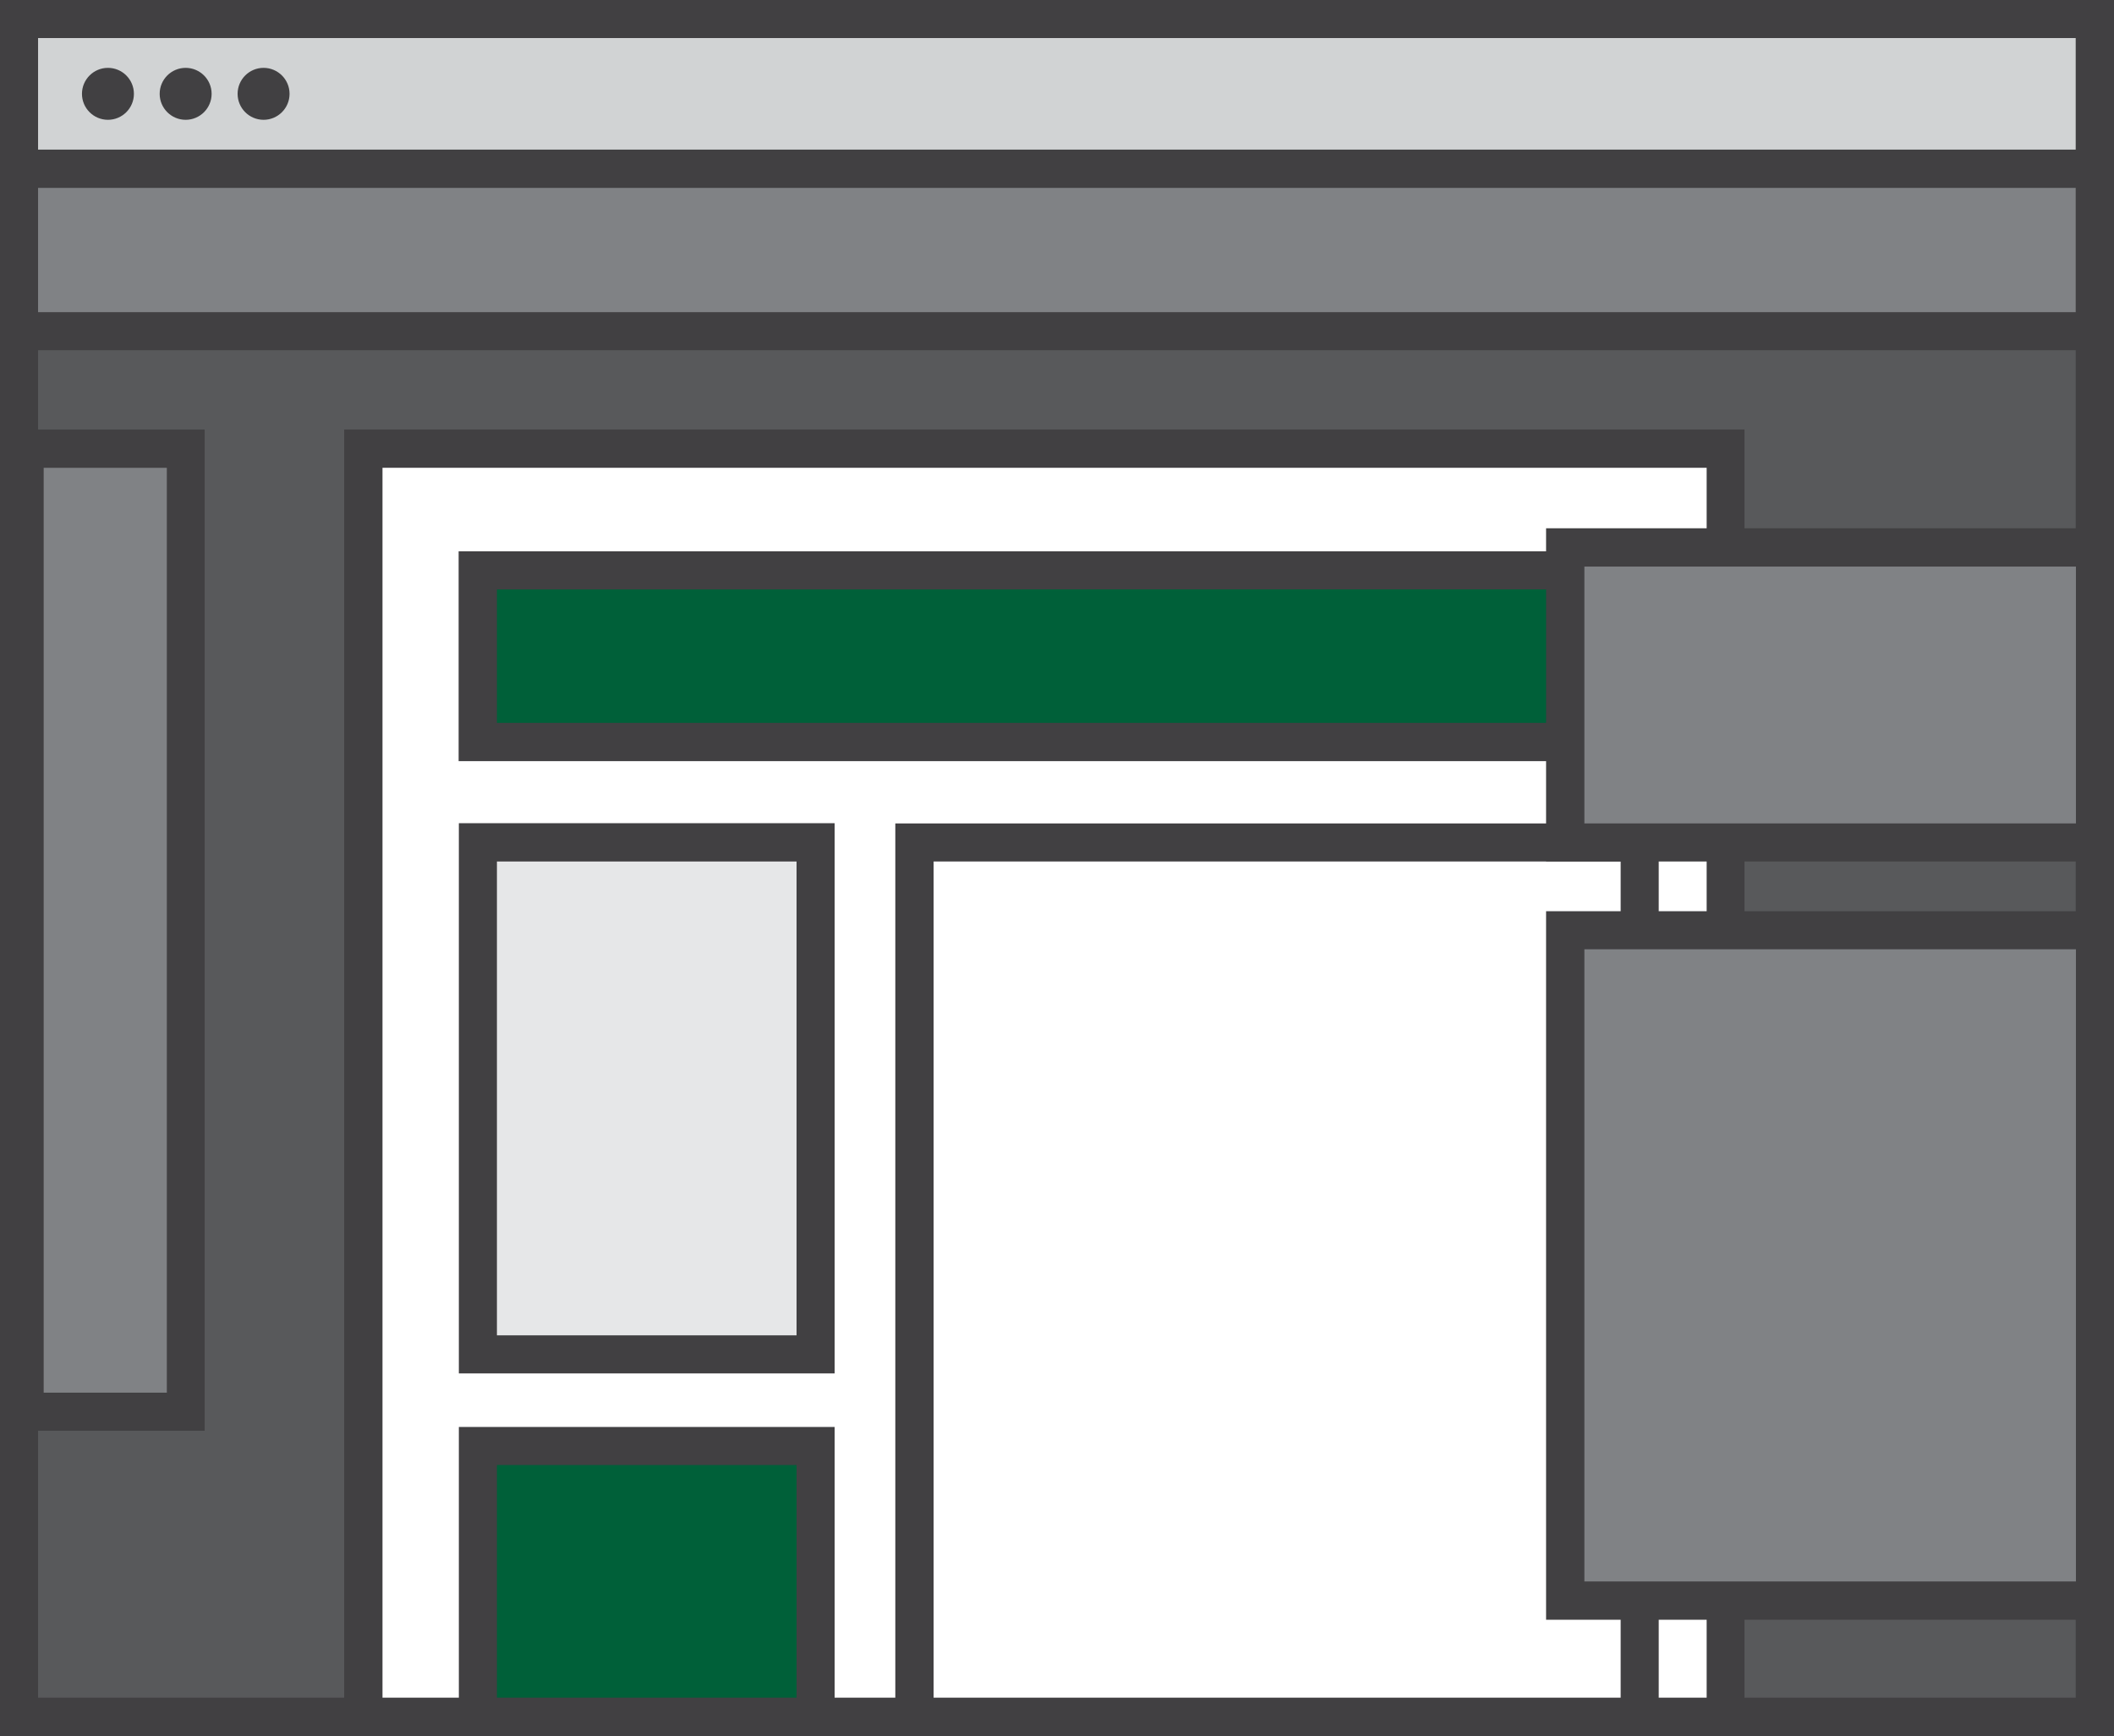 <svg xmlns="http://www.w3.org/2000/svg" id="Layer_2" data-name="Layer 2" viewBox="0 0 94.4 77.52"><rect x="0" y="0" width="94.4" height="77.52" fill="#333333" stroke="none"/><g id="Layer_1-2" data-name="Layer 1"><g><rect x=".85" y=".85" width="92.7" height="75.81" style="fill: #58595b;"></rect><path d="M94.4,77.52H0V0h94.4v77.52ZM1.7,75.81h90.99V1.7H1.7v74.11Z" style="fill: #414042;"></path><rect x="1.1" y="20.04" width="7.2" height="43" style="fill: #808285;"></rect><path d="M9.15,63.89H.24V19.18h8.9v44.71ZM1.95,62.19h5.5V20.89H1.95v41.3Z" style="fill: #414042;"></path><rect x="16.22" y="20.04" width="60.83" height="56.63" style="fill: #fff;"></rect><path d="M77.91,77.52H15.37V19.18h62.53v58.34ZM17.08,75.81h59.13V20.89H17.08v54.93Z" style="fill: #414042;"></path><rect x=".85" y="7.53" width="92.7" height="7.26" style="fill: #808285;"></rect><path d="M94.4,15.64H0V6.68h94.4v8.96ZM1.7,13.94h90.99v-5.55H1.7v5.55Z" style="fill: #414042;"></path><rect x=".85" y=".85" width="92.7" height="6.68" style="fill: #d1d3d4;"></rect><path d="M94.4,8.38H0V0h94.4v8.38ZM1.7,6.68h90.99V1.7H1.7v4.98Z" style="fill: #414042;"></path><path d="M5.98,4.19c0,.64-.52,1.16-1.16,1.16s-1.16-.52-1.16-1.16.52-1.16,1.16-1.16,1.16.52,1.16,1.16Z" style="fill: #414042;"></path><path d="M9.45,4.19c0,.64-.52,1.16-1.16,1.16s-1.16-.52-1.16-1.16.52-1.16,1.16-1.16,1.16.52,1.16,1.16Z" style="fill: #414042;"></path><path d="M12.93,4.19c0,.64-.52,1.16-1.16,1.16s-1.16-.52-1.16-1.16.52-1.16,1.16-1.16,1.16.52,1.16,1.16Z" style="fill: #414042;"></path><rect x="21.34" y="25.47" width="51.88" height="7.67" style="fill: #006039;"></rect><path d="M74.07,33.99H20.48v-9.37h53.59v9.37ZM22.19,32.28h50.18v-5.96H22.19v5.96Z" style="fill: #414042;"></path><rect x="21.34" y="37.62" width="15.08" height="22.86" style="fill: #e6e7e8;"></rect><path d="M37.27,61.33h-16.78v-24.57h16.78v24.57ZM22.19,59.63h13.38v-21.16h-13.38v21.16Z" style="fill: #414042;"></path><rect x="21.34" y="64.57" width="15.08" height="12.09" style="fill: #006039;"></rect><path d="M37.27,77.52h-16.78v-13.8h16.78v13.8ZM22.19,75.81h13.38v-10.39h-13.38v10.39Z" style="fill: #414042;"></path><rect x="40.84" y="37.62" width="32.38" height="39.05" style="fill: #fff;"></rect><path d="M74.07,77.52h-34.09v-40.75h34.09v40.75ZM41.69,75.81h30.68v-37.34h-30.68v37.34Z" style="fill: #414042;"></path><rect x="69.9" y="24.44" width="23.65" height="13.17" style="fill: #808285;"></rect><path d="M94.4,38.47h-25.36v-14.88h25.36v14.88ZM70.75,36.77h21.95v-11.47h-21.95v11.47Z" style="fill: #414042;"></path><rect x="69.9" y="41.54" width="23.65" height="29.94" style="fill: #808285;"></rect><path d="M94.4,72.33h-25.36v-31.64h25.36v31.64ZM70.75,70.62h21.95v-28.23h-21.95v28.23Z" style="fill: #414042;"></path></g></g></svg>